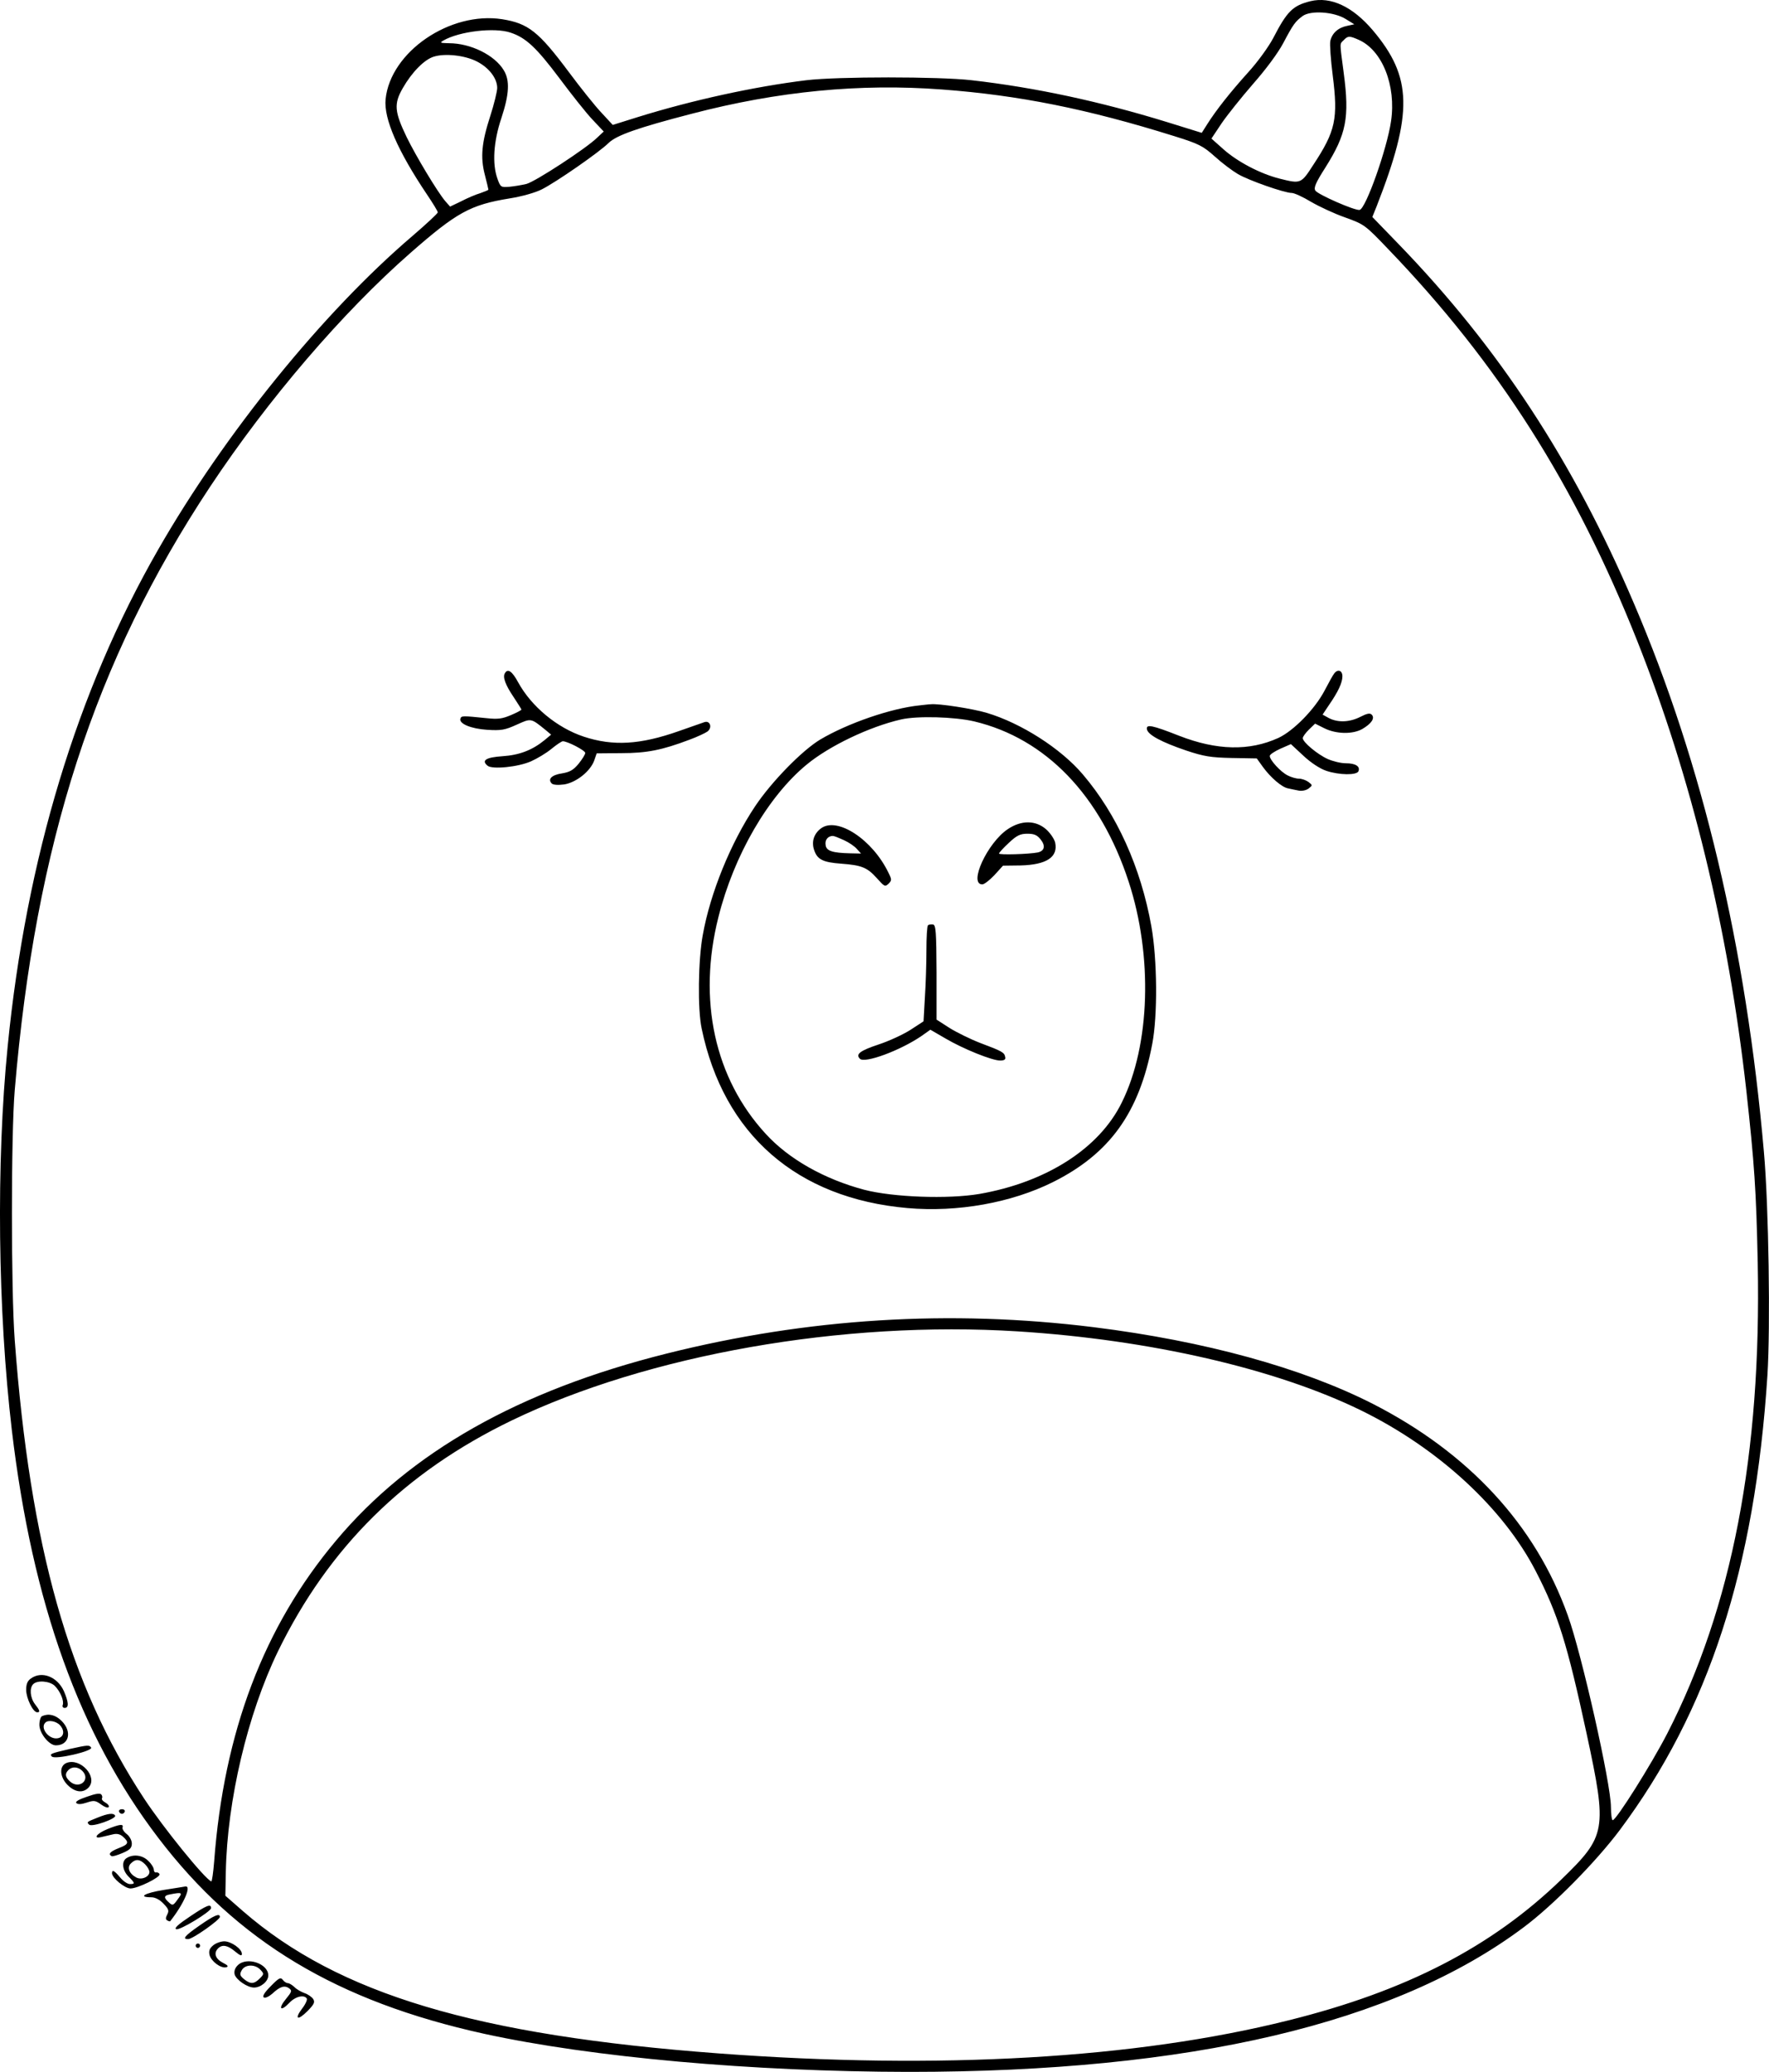 <?xml version="1.0" encoding="UTF-8"?>
<svg xmlns="http://www.w3.org/2000/svg" version="1.0" viewBox="0 0 803.708 940.909" preserveAspectRatio="xMidYMid meet">
  <g transform="translate(-194.108,1041.634) scale(0.1,-0.1)" fill="#000000" stroke="none">
    <path d="M7895 10411 c-80 -20 -106 -45 -169 -167 -21 -40 -71 -109 -113 -155 -83 -92 -146 -172 -186 -235 l-26 -41 -158 49 c-302 93 -598 157 -888 190 -148 17 -609 17 -750 0 -238 -29 -520 -91 -765 -167 l-115 -36 -50 54 c-28 29 -96 114 -151 188 -136 182 -183 219 -301 238 -237 37 -508 -148 -530 -363 -9 -88 55 -235 188 -433 27 -40 49 -76 49 -81 0 -5 -53 -54 -117 -109 -405 -346 -852 -897 -1153 -1422 -369 -642 -600 -1406 -684 -2256 -53 -529 -45 -1203 19 -1745 93 -785 308 -1382 665 -1850 359 -471 813 -743 1481 -890 490 -107 1218 -172 1929 -173 1279 0 2210 219 2794 657 134 100 328 297 436 441 404 541 614 1187 671 2065 14 219 6 768 -16 1015 -81 929 -278 1762 -591 2492 -275 644 -614 1161 -1068 1630 l-120 124 19 47 c167 427 163 588 -17 801 -92 108 -191 154 -283 132z m160 -81 l39 -24 -32 -7 c-41 -8 -69 -33 -77 -69 -3 -15 2 -85 11 -156 25 -197 13 -253 -88 -406 -56 -87 -57 -87 -153 -63 -88 22 -192 77 -255 133 l-55 49 46 69 c26 38 90 118 143 179 59 67 113 140 137 185 46 87 55 99 89 124 37 26 142 19 195 -14z m-3794 -62 c70 -23 118 -69 221 -206 56 -75 124 -161 152 -190 l50 -53 -30 -28 c-50 -49 -280 -199 -321 -210 -21 -5 -56 -11 -78 -13 -38 -3 -40 -2 -54 37 -24 67 -18 168 18 275 36 109 39 171 11 217 -41 69 -151 123 -249 123 -40 1 -43 2 -26 12 72 42 233 61 306 36z m3852 -32 c108 -47 172 -208 148 -370 -18 -125 -115 -399 -143 -403 -21 -4 -190 70 -201 88 -8 13 2 36 46 105 95 151 110 226 83 429 -19 144 -19 130 0 149 19 20 26 20 67 2z m-4007 -98 c56 -28 94 -77 94 -121 0 -16 -14 -73 -31 -126 -40 -123 -46 -189 -25 -269 9 -35 16 -65 16 -67 0 -2 -17 -9 -37 -16 -21 -6 -60 -23 -87 -37 l-50 -24 -22 25 c-35 41 -133 204 -175 290 -56 116 -59 152 -18 223 41 72 98 130 141 143 51 16 140 6 194 -21z m2114 -128 c350 -26 663 -89 1053 -211 116 -36 133 -45 188 -94 33 -30 80 -65 104 -79 49 -29 212 -86 245 -86 11 0 51 -18 87 -40 36 -21 106 -54 155 -71 88 -32 90 -33 198 -146 497 -517 847 -1067 1129 -1776 246 -619 414 -1309 496 -2042 37 -336 45 -454 52 -785 17 -869 -117 -1563 -411 -2136 -72 -140 -232 -394 -248 -394 -4 0 -8 27 -8 60 0 105 -133 696 -196 870 -147 411 -450 738 -886 961 -323 164 -763 285 -1268 348 -653 81 -1299 41 -1941 -120 -671 -168 -1164 -447 -1501 -849 -329 -391 -510 -870 -554 -1458 -4 -51 -10 -91 -13 -90 -31 13 -218 244 -305 376 -342 519 -518 1144 -588 2082 -17 226 -17 934 0 1135 94 1117 363 1949 887 2740 264 398 602 792 910 1062 211 185 273 219 450 248 57 9 117 26 147 41 66 33 263 170 304 211 36 35 132 69 379 133 391 102 763 138 1135 110z m345 -5640 c602 -38 1173 -170 1560 -359 351 -172 647 -445 794 -731 101 -196 142 -327 231 -739 94 -437 89 -462 -115 -660 -316 -306 -705 -507 -1240 -640 -695 -174 -1587 -225 -2590 -150 -1099 82 -1726 269 -2160 646 l-80 70 2 106 c6 327 99 719 237 1004 231 473 575 813 1061 1048 620 299 1505 455 2300 405z M4235 7359 c-11 -17 2 -53 40 -109 19 -29 35 -54 35 -56 0 -3 -21 -14 -47 -25 -40 -17 -59 -20 -113 -14 -107 11 -113 11 -117 -2 -8 -23 47 -46 121 -51 64 -4 81 -1 134 23 67 30 64 31 132 -24 l25 -21 -30 -25 c-55 -45 -114 -68 -191 -73 -75 -5 -97 -19 -68 -43 21 -18 140 -6 198 20 27 12 69 37 92 56 23 19 47 35 52 35 22 0 102 -42 102 -53 0 -7 -14 -29 -30 -49 -24 -29 -40 -38 -76 -44 -46 -7 -66 -26 -46 -46 6 -6 28 -8 57 -4 54 9 118 59 136 109 l11 32 112 1 c116 0 185 14 307 60 36 13 74 31 84 38 23 17 13 51 -13 43 -9 -3 -62 -22 -117 -41 -176 -62 -299 -69 -432 -25 -121 40 -238 137 -298 247 -27 50 -47 64 -60 41z M8003 7358 c-6 -7 -25 -42 -44 -78 -44 -84 -141 -183 -210 -215 -132 -60 -279 -57 -451 10 -122 48 -151 54 -146 29 5 -25 66 -58 178 -96 81 -27 112 -32 208 -34 l113 -2 28 -39 c35 -48 86 -92 114 -97 12 -3 34 -7 48 -10 15 -3 34 1 45 9 19 15 19 15 0 30 -11 8 -30 15 -43 15 -13 0 -37 7 -52 15 -32 16 -81 70 -81 88 0 7 22 21 48 33 l48 21 56 -52 c34 -32 75 -59 104 -69 59 -20 140 -21 147 -2 9 22 -14 36 -57 36 -23 0 -59 9 -82 19 -47 21 -114 77 -114 95 0 7 13 24 28 39 l28 27 42 -21 c54 -27 130 -28 173 -3 41 24 58 49 42 65 -8 8 -22 5 -51 -10 -49 -25 -102 -27 -143 -6 l-29 16 28 42 c43 62 62 103 62 132 0 27 -21 34 -37 13z M6120 7213 c-130 -13 -327 -81 -452 -155 -82 -49 -221 -191 -296 -303 -111 -166 -204 -394 -238 -585 -21 -113 -24 -337 -5 -425 100 -481 433 -771 935 -815 228 -20 472 24 661 118 258 129 392 315 451 627 25 130 23 383 -4 535 -48 267 -156 507 -311 689 -100 118 -280 233 -437 280 -64 19 -219 43 -254 39 -8 0 -31 -3 -50 -5z m248 -73 c325 -78 573 -336 701 -728 110 -336 98 -742 -31 -1002 -102 -209 -343 -363 -648 -416 -142 -24 -391 -15 -522 19 -181 48 -343 139 -448 254 -232 252 -310 608 -215 984 70 280 225 548 401 693 103 85 285 172 429 205 74 17 244 12 333 -9z M6520 6651 c-93 -62 -180 -251 -116 -251 9 0 33 19 55 42 l39 43 80 1 c118 3 171 38 157 104 -4 16 -22 43 -41 60 -48 42 -113 42 -174 1z m149 -47 c23 -29 18 -52 -13 -59 -41 -8 -176 -12 -176 -5 0 4 20 26 45 49 36 34 52 41 84 41 31 0 44 -6 60 -26z M5672 6655 c-33 -24 -45 -61 -32 -99 14 -43 40 -56 123 -62 93 -7 118 -17 162 -66 34 -38 37 -40 53 -25 15 15 15 19 0 49 -72 151 -232 256 -306 203z m103 -54 c22 -10 49 -28 59 -40 l19 -21 -49 1 c-82 2 -109 11 -112 38 -4 23 11 41 33 41 6 0 28 -9 50 -19z M6157 6214 c-4 -4 -7 -55 -7 -114 0 -59 -3 -155 -7 -215 l-6 -107 -60 -39 c-33 -21 -98 -51 -144 -66 -84 -28 -106 -44 -85 -65 22 -22 182 37 279 103 l41 29 69 -40 c80 -47 211 -100 248 -100 19 0 26 5 23 16 -4 21 -13 26 -114 64 -44 17 -107 48 -139 68 l-59 38 0 214 c-1 186 -3 215 -16 218 -9 1 -19 0 -23 -4z M2082 2794 c-16 -11 -22 -25 -22 -52 0 -38 31 -102 50 -102 15 0 12 9 -10 37 -22 29 -26 73 -8 91 19 19 76 14 98 -8 25 -25 43 -68 36 -87 -3 -7 1 -13 9 -13 20 0 18 26 -4 77 -30 65 -100 92 -149 57z M2133 2623 c-7 -2 -13 -20 -13 -40 0 -38 44 -93 75 -93 60 0 75 62 26 111 -27 27 -58 35 -88 22z m81 -42 c23 -26 17 -55 -12 -59 -39 -6 -80 47 -55 71 13 14 50 7 67 -12z M2260 2474 c-90 -21 -95 -23 -83 -35 15 -15 188 25 178 41 -8 12 -14 12 -95 -6z M2243 2410 c-34 -14 -31 -64 6 -101 34 -33 70 -37 95 -10 43 48 -38 136 -101 111z m72 -36 c40 -40 -14 -86 -56 -48 -22 20 -24 35 -7 52 17 17 44 15 63 -4z M2337 2257 c-39 -13 -55 -23 -49 -29 7 -7 23 -6 47 2 33 11 40 10 66 -9 15 -11 31 -17 34 -11 3 5 -4 14 -15 20 -11 6 -18 14 -16 18 3 5 2 13 -2 18 -5 8 -26 5 -65 -9z M2482 2189 c2 -6 8 -10 13 -10 5 0 11 4 13 10 2 6 -4 11 -13 11 -9 0 -15 -5 -13 -11z M2385 2162 c-50 -20 -51 -20 -39 -32 13 -13 127 28 118 41 -7 13 -32 10 -79 -9z M2430 2110 c-50 -20 -70 -47 -26 -36 14 3 37 9 51 12 17 4 32 1 45 -11 29 -26 25 -35 -20 -52 -38 -15 -49 -27 -32 -36 4 -3 26 4 50 14 33 14 42 23 42 43 0 14 -10 33 -23 43 -13 10 -22 24 -19 31 5 16 -13 14 -68 -8z M2518 1979 c-26 -14 -22 -56 7 -85 30 -30 31 -34 6 -34 -11 0 -31 14 -44 30 -27 32 -37 37 -37 19 0 -21 58 -69 84 -69 33 0 137 51 132 65 -2 5 -9 9 -15 8 -6 -2 -11 4 -11 12 0 9 -11 27 -25 40 -25 26 -67 32 -97 14z m82 -29 c11 -11 20 -27 20 -35 0 -22 -36 -38 -60 -25 -32 17 -43 46 -24 64 21 21 40 20 64 -4z M2683 1833 c-86 -14 -117 -33 -54 -33 17 0 38 -11 55 -29 23 -24 26 -32 17 -49 -8 -15 -8 -23 0 -27 6 -4 12 -5 13 -4 62 78 99 163 69 158 -4 -1 -50 -8 -100 -16z m65 -43 c-20 -28 -23 -29 -40 -13 -24 21 -23 31 5 36 57 11 59 9 35 -23z M2806 1714 c-57 -38 -75 -55 -64 -59 16 -6 158 80 158 96 0 21 -21 12 -94 -37z M2848 1672 c-69 -48 -80 -62 -52 -62 20 0 144 87 144 101 0 18 -26 7 -92 -39z M2910 1582 c-17 -14 -21 -25 -17 -44 8 -29 50 -61 75 -56 13 3 9 9 -15 21 -34 18 -42 44 -21 65 19 19 44 14 77 -14 23 -19 31 -22 31 -11 0 23 -49 57 -80 57 -15 0 -38 -8 -50 -18z M2830 1580 c0 -5 5 -10 10 -10 6 0 10 5 10 10 0 6 -4 10 -10 10 -5 0 -10 -4 -10 -10z M3021 1491 c-13 -13 -17 -27 -14 -41 7 -25 58 -60 88 -60 31 0 65 28 65 55 0 54 -98 87 -139 46z m103 -20 c17 -18 17 -20 -3 -40 -26 -26 -42 -26 -71 -3 -19 16 -21 22 -11 40 15 28 61 29 85 3z M3171 1396 c-29 -29 -39 -46 -31 -51 6 -4 23 4 38 17 35 33 56 39 76 25 15 -11 13 -16 -14 -49 -37 -45 -24 -59 15 -18 28 30 68 39 80 20 3 -5 -6 -26 -21 -45 -37 -49 -21 -57 24 -12 30 31 35 40 26 55 -6 9 -24 22 -40 27 -16 6 -37 18 -46 28 -10 9 -23 17 -29 17 -7 0 -17 7 -23 15 -10 13 -18 9 -55 -29z"></path>
  </g>
</svg>
